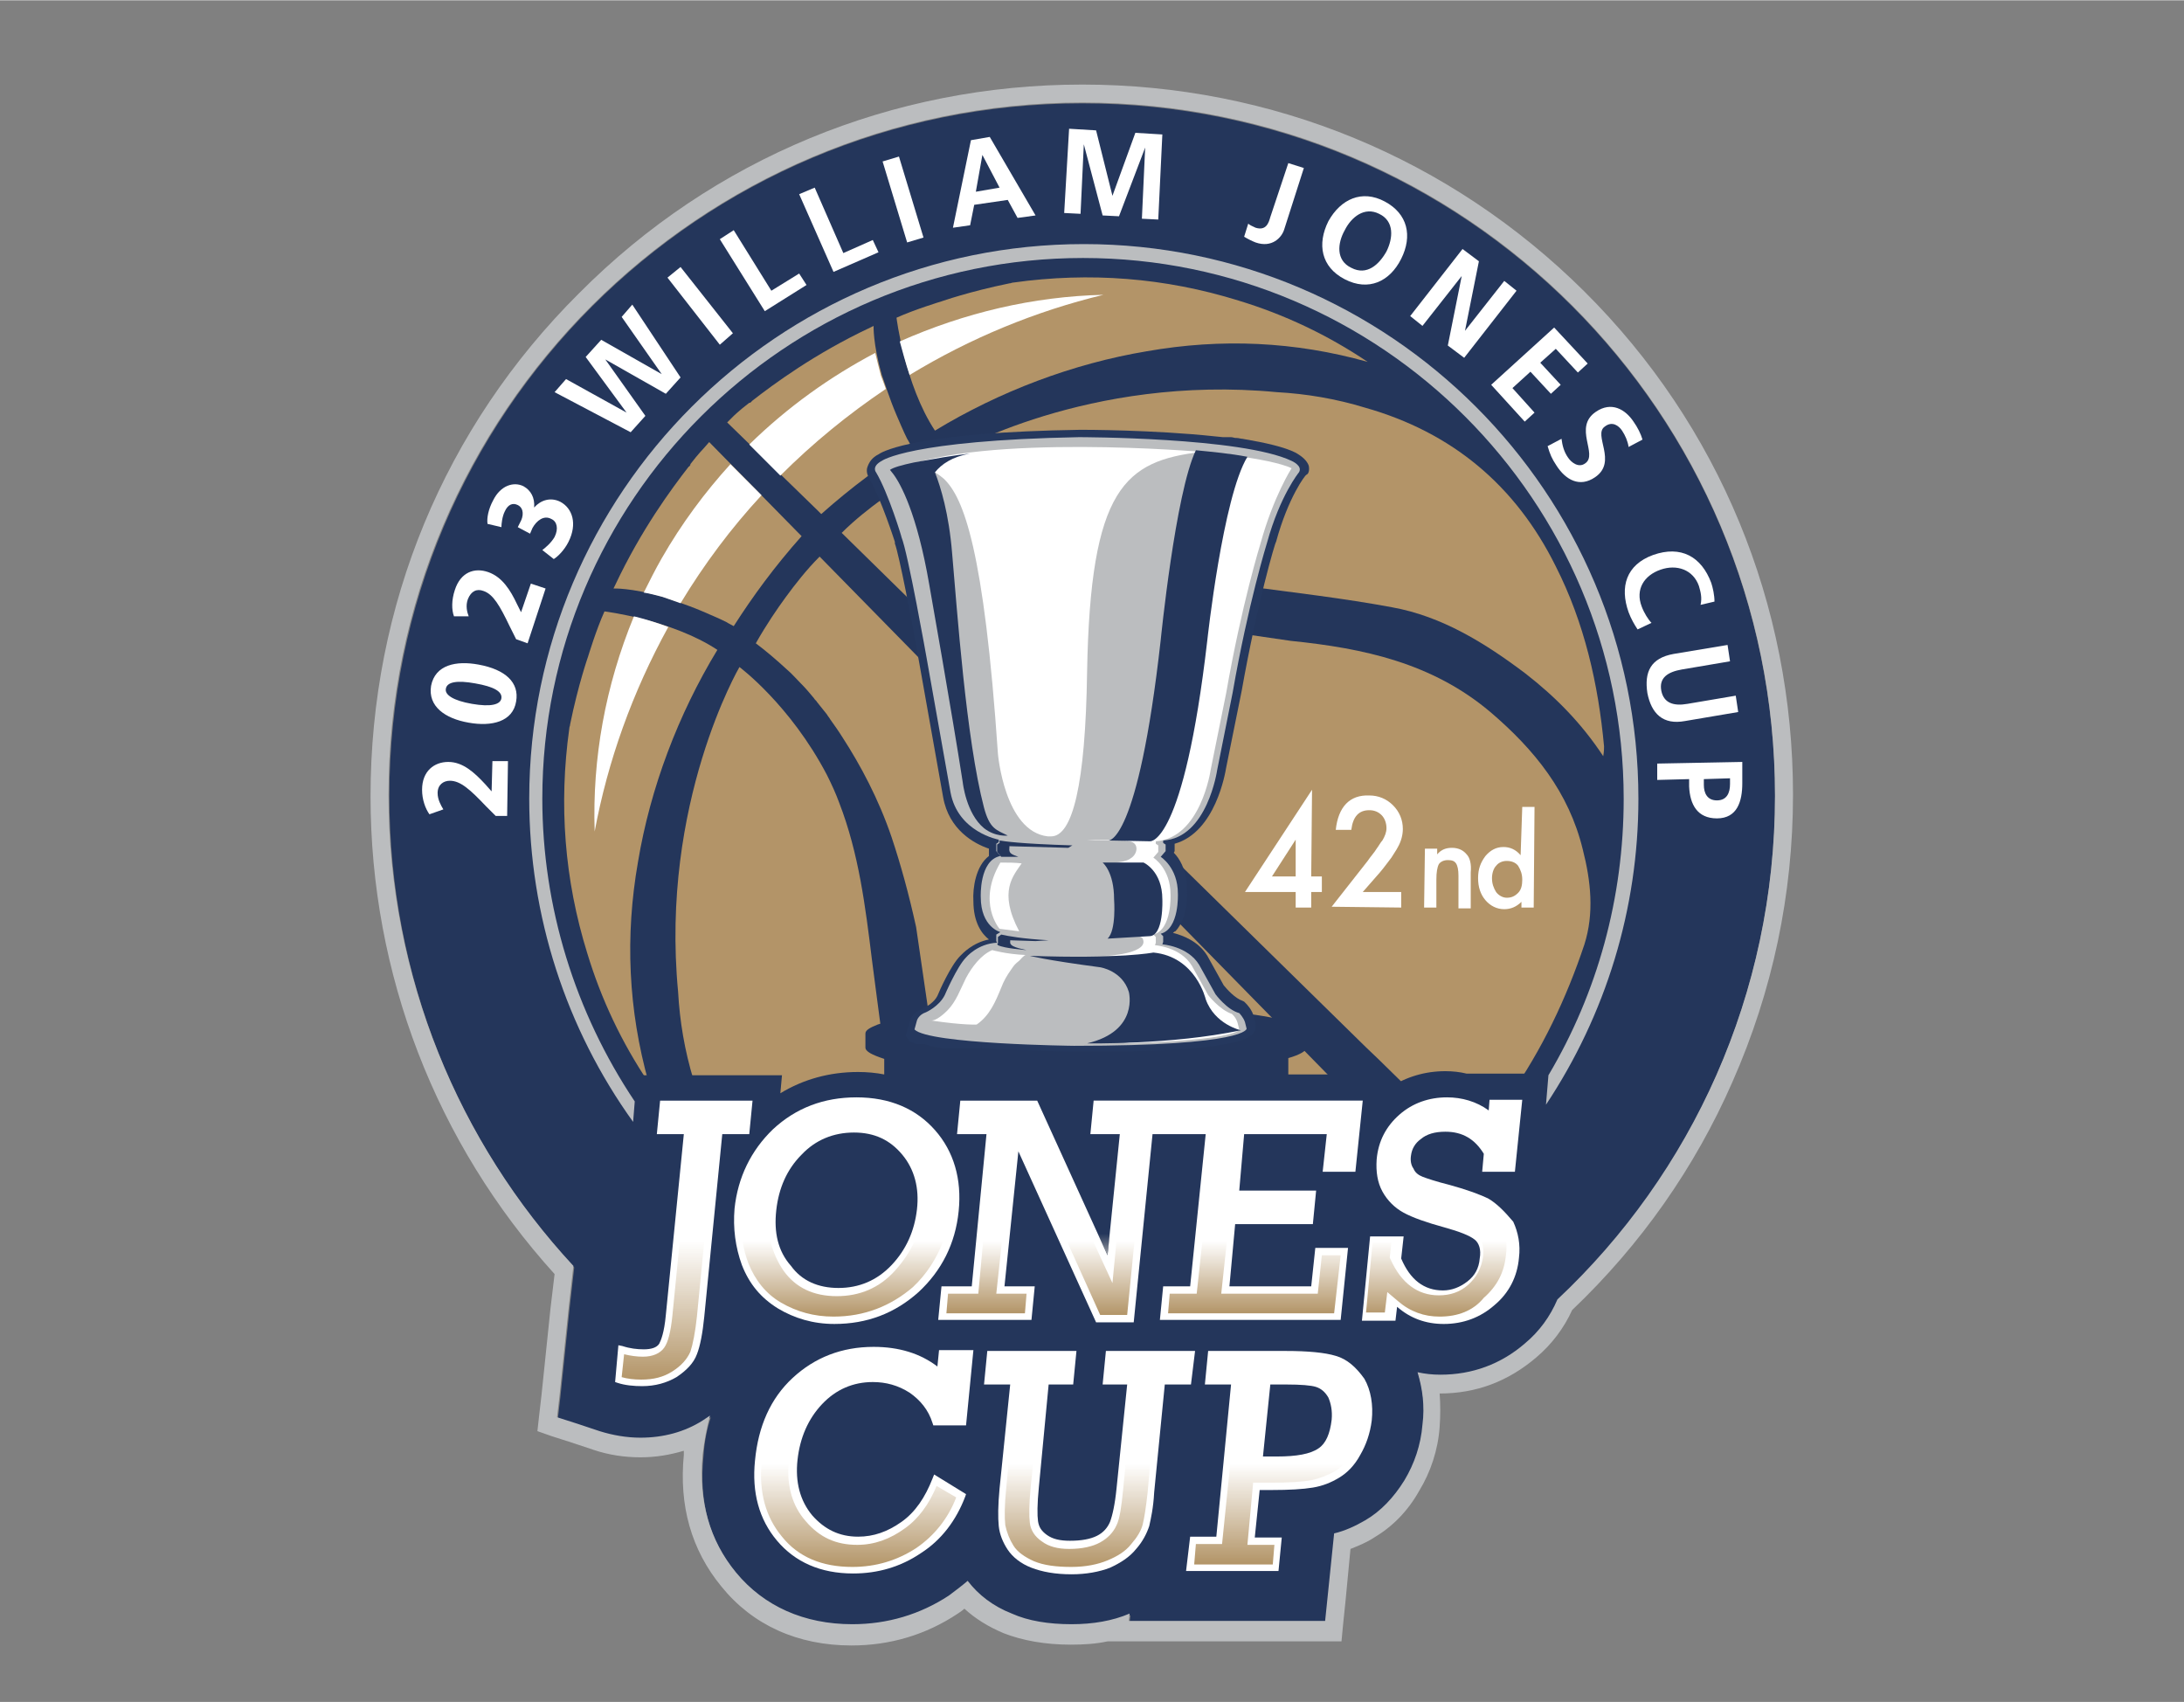 <svg enable-background="new 0 0 267 208" height="279.159" viewBox="0 0 267 208" width="358.219" xmlns="http://www.w3.org/2000/svg" xmlns:xlink="http://www.w3.org/1999/xlink"><rect x="0" y="0" width="267" height="208" fill="#808080" stroke="none"/><linearGradient id="a" gradientUnits="userSpaceOnUse" x1="134.933" x2="134.933" y1="150.752" y2="153.44"><stop offset="0" stop-color="#929497" stop-opacity="0"/><stop offset="1" stop-color="#a6a8ab"/></linearGradient><linearGradient id="b"><stop offset="0" stop-color="#b39568" stop-opacity="0"/><stop offset="1" stop-color="#b39568"/></linearGradient><linearGradient id="c" gradientUnits="userSpaceOnUse" x1="81.073" x2="81.073" xlink:href="#b" y1="151.634" y2="168.612"/><linearGradient id="d" gradientUnits="userSpaceOnUse" x1="103.067" x2="103.067" xlink:href="#b" y1="151.634" y2="160.877"/><linearGradient id="e" gradientUnits="userSpaceOnUse" x1="134.546" x2="134.546" xlink:href="#b" y1="151.634" y2="160.73"/><linearGradient id="f" gradientUnits="userSpaceOnUse" x1="120.587" x2="120.587" xlink:href="#b" y1="151.634" y2="160.468"/><linearGradient id="g" gradientUnits="userSpaceOnUse" x1="153.328" x2="153.328" xlink:href="#b" y1="151.634" y2="160.468"/><linearGradient id="h" gradientUnits="userSpaceOnUse" x1="175.745" x2="175.745" xlink:href="#b" y1="151.634" y2="160.877"/><linearGradient id="i" gradientUnits="userSpaceOnUse" x1="105.009" x2="105.009" xlink:href="#b" y1="178.887" y2="191.498"/><linearGradient id="j" gradientUnits="userSpaceOnUse" x1="131.778" x2="131.778" xlink:href="#b" y1="178.887" y2="191.498"/><linearGradient id="k" gradientUnits="userSpaceOnUse" x1="155.112" x2="155.112" xlink:href="#b" y1="178.887" y2="191.087"/><path d="m217 97.3c0-46.8-37.9-84.7-84.7-84.7s-84.7 37.9-84.7 84.7c0 22.3 8.6 42.5 22.6 57.6l-.6 5.3-1.1 10.6-.3 2.6 2.5.8 2.7.9c1.6.5 3.2.8 5 .8 2.8 0 5.3-.7 7.6-2.1.3-.2.6-.4.9-.6-.5 1.5-.8 3.1-.9 4.8-.6 5.6.8 10.5 4.1 14.4 3.4 4.1 8.3 6.3 14.2 6.3 4.3 0 8.2-1.2 11.8-3.5.8-.5 1.6-1.1 2.3-1.8 1.3 1.7 3.1 3.1 5.4 4 2 .8 4.5 1.3 7.3 1.3 2.6 0 5-.4 7.1-1.3l-.1.9h3.6 17.5 2.9l.3-2.9.8-7.8c1.3-.4 2.6-.9 3.8-1.6 1.9-1.1 3.5-2.8 4.8-4.9 1.2-2 2-4.3 2.2-6.8.2-2.3 0-4.4-.6-6.4.9.2 1.9.3 2.8.3 3.9 0 7.4-1.3 10.3-3.8 1.8-1.5 3.1-3.3 4-5.4 16.3-15.6 26.5-37.5 26.5-61.7z" fill="#24365b"/><path d="m132.3 12.5c46.8 0 84.7 37.9 84.7 84.7 0 24.3-10.2 46.2-26.6 61.6-.9 2.1-2.2 3.9-4 5.4-2.9 2.5-6.4 3.8-10.3 3.8-1 0-1.9-.1-2.8-.3.6 2 .9 4.1.6 6.4-.2 2.5-1 4.8-2.2 6.8-1.3 2.1-2.9 3.8-4.8 4.9-1.2.7-2.5 1.3-3.8 1.6l-.8 7.8-.3 2.9h-2.9-17.5-3.6l.1-.9c-2.1.9-4.5 1.3-7.1 1.3-2.8 0-5.3-.4-7.3-1.3-2.3-.9-4.1-2.3-5.4-4-.7.6-1.5 1.2-2.3 1.8-3.5 2.3-7.5 3.5-11.8 3.5-5.9 0-10.8-2.2-14.2-6.3-3.3-4-4.6-8.8-4.1-14.4.2-1.7.5-3.3.9-4.8-.3.2-.6.4-.9.6-2.2 1.4-4.8 2.1-7.6 2.1-1.7 0-3.4-.3-5-.8l-2.7-.9-2.5-.8.3-2.6 1.1-10.6.6-5.3c-14-15.1-22.6-35.4-22.6-57.6 0-46.6 38-84.6 84.8-84.6m0-2.2c-23.2 0-45.1 9-61.5 25.5-16.5 16.4-25.5 38.2-25.5 61.5 0 21.7 8 42.4 22.5 58.4l-.5 4.2-1.1 10.6-.3 2.6-.2 1.8 1.7.6 2.5.8 2.7.9c1.8.6 3.7.9 5.7.9 1.9 0 3.6-.3 5.3-.8v.5c-.6 6.2.9 11.6 4.6 16.1 3.8 4.7 9.3 7.2 15.9 7.2 4.7 0 9.1-1.3 13-3.9.3-.2.6-.4.8-.6 1.3 1.2 2.9 2.2 4.8 3 2.3.9 5.1 1.4 8.2 1.4 1.6 0 3.1-.1 4.5-.4h2.5 3.6 17.5 2.9 2.1l.2-2.1.3-2.9.6-6.3c1-.4 2-.8 2.9-1.4 2.2-1.3 4.1-3.2 5.5-5.7 1.4-2.3 2.3-5 2.5-7.8.1-1.4.1-2.8 0-4.1 4.5 0 8.4-1.5 11.8-4.4 1.9-1.6 3.4-3.6 4.4-5.8 8.4-8 15-17.4 19.6-27.9 4.9-11.1 7.4-22.9 7.4-35.1 0-23.2-9-45.1-25.5-61.5-16.4-16.3-38.2-25.3-61.4-25.3z" fill="#bbbdbf"/><path d="m101.1 94.7c-4.5-8.6-10.7-13.2-10.7-13.2s-9.7 16.6-7.5 39.7c.2 3.6.8 7.2 1.9 10.8 3 10.6 9.5 18.4 19.4 23.3 6.9 3.5 14.4 5.2 22 5.9.3 0 .6 0 1.2-.1-4.1-2.7-7.3-5.9-10.1-9.5-3.7-4.9-7-10.2-8.1-16.3-1.1-5.9-1.8-12-2.6-18-.8-6.5-1.6-13-4-19.2-.4-1.1-.9-2.2-1.5-3.4z" fill="#b39468"/><path d="m73.9 74.7c-1 2.2-2 5.5-2 5.5s-1.2 3.4-2.2 8.3c0 .2-.1.3-.1.5-1.3 9.3-.6 18.5 2.2 27.5 1.7 5.6 4.2 10.9 7.5 15.8-2.5-8.9-2.9-17.9-1.3-27 1.5-9 4.9-18 9.7-25.9-5.6-3.7-13.8-4.7-13.8-4.7z" fill="#b39468"/><path d="m92.4 78.6c1.2.9 2.5 2 3.8 3.2.6.5 1.1 1.1 1.7 1.7 0 0 .1.1.1.1.5.5 1 1.1 1.5 1.7.1.2.3.3.4.5.4.5.8 1 1.2 1.5.1.2.3.4.4.6.5.7 1 1.4 1.5 2.2 2.2 3.4 4.4 7.5 6 12.2 1.1 3.3 2.1 6.9 3 11l1.4 9.6c.9 8.9 2.7 17.3 8.7 24.4 4.6 5.4 9.8 9.6 16.8 11.3 3.9 1 7.8 1.4 11.6.2 6.6-2.2 12.9-5.2 18.6-9.2 1.8-1.2 3.5-2.5 5.2-3.8.4-.4.7-.7 1.1-1.1l-10.1-10.3c-1-1-2-2.1-3-3.1l-62.1-63.3c-1.6 1.6-3 3.4-4.1 4.9s-2.4 3.4-3.7 5.7z" fill="#b39468"/><path d="m86.7 54-.7.8s-.6.6-1.6 1.9v.1c-.1.1-.1.2-.2.2-2.1 2.7-5.8 7.7-9 14.5l-.2.4s2.1-.1 6 1c.5.2 2.8.9 4.9 1.8.9.4 1.9.8 2.9 1.3 0 0 .3.2.9.5 2.3-3.6 5-7.3 8.3-11l-.4-.4z" fill="#b39468"/><path d="m129.6 66.1c-8.6-4.5-13.2-10.7-13.2-10.7s16.6-9.7 39.7-7.5c3.6.2 7.2.8 10.8 1.9 10.6 3 18.4 9.5 23.3 19.4 3.5 6.9 5.2 14.4 5.9 22 0 .3 0 .6-.1 1.2-2.7-4.1-5.9-7.3-9.5-10.1-4.9-3.7-10.2-7-16.3-8.1-5.9-1.1-12-1.8-18-2.6-6.5-.8-13-1.6-19.2-4-1.1-.5-2.2-1-3.4-1.5z" fill="#b39468"/><path d="m109.6 38.8c2.2-1 5.5-2 5.5-2s3.4-1.2 8.3-2.2c.2 0 .3-.1.5-.1 9.3-1.3 18.5-.6 27.5 2.2 5.6 1.7 10.9 4.2 15.8 7.5-8.9-2.5-17.9-2.9-27-1.3-9 1.5-18 4.9-25.9 9.7-3.7-5.6-4.7-13.8-4.7-13.8z" fill="#b39468"/><path d="m113.5 57.3c.9 1.2 2 2.5 3.2 3.8.5.6 1.1 1.1 1.7 1.7 0 0 .1.1.1.1.5.5 1.1 1 1.7 1.5.2.1.3.3.5.4.5.4 1 .8 1.5 1.2.2.1.4.3.6.4.7.5 1.4 1 2.2 1.5 3.4 2.2 7.5 4.4 12.2 6 3.3 1.1 6.9 2.1 11 3l9.6 1.4c8.9.9 17.3 2.7 24.4 8.7 5.4 4.6 9.6 9.8 11.3 16.8 1 3.9 1.4 7.8.2 11.6-2.2 6.6-5.2 12.9-9.2 18.6-1.2 1.8-2.5 3.5-3.8 5.2-.4.4-.7.7-1.1 1.1l-10.3-10.1c-1-1-2.1-2-3.1-3l-63.3-62.1c1.6-1.6 3.4-3 4.9-4.1s3.4-2.4 5.7-3.7z" fill="#b39468"/><path d="m88.9 51.6.8-.8s.6-.6 1.9-1.6h.1c.1-.1.2-.1.2-.2 2.7-2.1 7.7-5.8 14.5-9l.4-.2s-.1 2.1 1 6c.2.5.9 2.8 1.8 4.9.4.9.8 1.9 1.3 2.9 0 0 .2.3.5.9-3.6 2.3-7.3 5-11 8.3l-.4-.4z" fill="#b39468"/><path d="m77.5 75.3c-3.5 8.5-5.1 17.4-4.8 26.3 1.6-8.6 4.6-17 9-25-1.6-.6-3-1-4.2-1.3z" fill="#fff"/><path d="m111.2 45.8c7.4-4.5 15.4-7.8 23.7-9.8-8.6.2-17 2.2-24.9 5.7.3 1.1.7 2.6 1.2 4.1z" fill="#fff"/><path d="m91.6 54.3 3.8 3.8c4-4 8.3-7.5 12.9-10.6-.3-.8-.5-1.4-.6-1.6-.3-1.1-.5-2-.7-2.8-5.5 2.9-10.7 6.6-15.4 11.2z" fill="#fff"/><path d="m89.3 56.7c-3.1 3.4-6 7.3-8.4 11.5-.8 1.4-1.5 2.8-2.2 4.2.7.1 1.4.3 2.2.5.3.1 1.2.4 2.3.8 2.9-4.8 6.2-9.2 9.9-13.2z" fill="#fff"/><path d="m179.3 131.2c-.8-.2-1.7-.3-2.6-.3-2.5 0-4.8.7-6.8 2l.2-1.6h-12.6v-2c1.4-.4 2.3-.9 2.3-1.4 0-.3 0-1.4 0-1.7 0-1.1-4.2-2.1-10.7-2.7-1.4-.1-2.9-.2-4.4-.3-3.6-.2-7.6-.3-11.9-.3-11.8 0-21.9 1-25.5 2.3-1 .4-1.5.7-1.5 1.1v.1 1.6c0 .5.8.9 2.3 1.4v1.9c-1-.2-2.1-.3-3.2-.3-3.5 0-6.7.9-9.5 2.6l.2-2.2h-9.1-1.9-4-1.9-.5l-.3 3.1-.2 2.5-.5 4.7h3.3l-1.8 18.7c-.1.6-.1 1.1-.2 1.4-.4 0-.8-.1-1.3-.2l-4-1.1-1.1 10.6 2.7.9c1.2.4 2.6.6 4 .6 2.2 0 4.1-.5 5.9-1.6s3.1-2.6 3.8-4.4c.5-1.3.9-3.1 1.1-5.4l.2-2.5c1 1.5 2.4 2.7 4 3.7 1.2.7 2.5 1.3 3.9 1.7-.9.6-1.7 1.2-2.5 2-3.2 3-5.1 7.1-5.6 12.1-.5 4.7.7 8.8 3.3 12.1 2.7 3.4 6.8 5.1 11.7 5.1 3.6 0 7-1 10-3 2-1.3 3.6-3 4.9-5 .2 1.3.7 2.5 1.5 3.6 1 1.4 2.4 2.6 4.3 3.3 1.7.7 3.7 1 6.1 1 2.2 0 4.2-.4 5.9-1.1 1.8-.8 3.3-1.8 4.4-3.1.3-.3.5-.6.7-.9l-.5 4.8h17.5l1-10.2c.3 0 .6-.1.8-.1 1.5-.3 3-.8 4.3-1.6 1.4-.9 2.7-2.1 3.7-3.8 1-1.6 1.6-3.5 1.8-5.5.3-2.6-.2-4.9-1.3-6.9-.6-1-1.3-1.9-2.1-2.6h5.6c1 .3 2.1.4 3.2.4 3.1 0 5.9-1 8.2-3 2.4-2 3.8-4.7 4.1-7.8.2-2.2-.1-4.3-1.1-6.1-.3-.6-.7-1.2-1-1.7h1.6l.8-11.1.4-3.7v-.1h-2.6-1.9z" fill="#24365b"/><path d="m92 134.5h-11.3l-.4 4.1h3.3l-2.2 22.1c-.2 2.2-.6 3.1-.8 3.5-.3.5-1 .7-1.9.7-.8 0-1.7-.1-2.6-.4l-.5-.1-.4 4.5.3.1c.9.3 2 .4 3 .4 1.6 0 3-.4 4.2-1.1 1.2-.8 2.1-1.7 2.5-2.8.4-1 .7-2.6.9-4.6l2.2-22.3h3.3z" fill="#fff"/><path d="m95.1 159.9c2 1.2 4.3 1.9 6.9 1.9 4 0 7.4-1.3 10.3-3.9 2.8-2.6 4.5-5.9 4.9-9.9.4-3.9-.6-7.3-2.9-9.9s-5.5-4-9.6-4c-4 0-7.4 1.3-10.2 3.9-2.7 2.6-4.3 5.9-4.7 9.7-.2 2.4.1 4.7.9 6.9.9 2.3 2.3 4 4.4 5.3zm-.2-12c.3-2.7 1.3-5 3.1-6.8 1.7-1.8 3.9-2.7 6.4-2.7s4.4.9 5.9 2.7 2.1 4.1 1.8 6.7-1.3 4.9-3.1 6.8-4 2.8-6.5 2.8-4.5-.9-5.8-2.7c-1.6-1.8-2.1-4.1-1.8-6.8z" fill="#fff"/><path d="m118.8 157.2h-3.7l-.4 4.1h11.4l.4-4.1h-3.7l1.7-16.5 9.5 20.9h4.6l2.3-23h6.5l-1.9 18.6h-3.3l-.4 4.1h22.1l.9-8.8h-4l-.5 4.7h-10l.7-7.6h9.5l.4-4.1h-9.4l.6-6.9h10.1l-.5 4.6h4l.9-8.7h-32.9l-.4 4.1h3.6l-1.5 14.8-8.6-18.9h-9.4l-.4 4.1h3.6z" fill="#fff"/><path d="m182 146.5c-1-.5-2.6-1.1-4.8-1.7-1.6-.4-2.8-.8-3.3-1s-.9-.5-1.1-1c-.3-.4-.4-1-.3-1.6.1-.8.5-1.5 1.2-2 .7-.6 1.7-.9 3-.9 2.1 0 3.6.9 4.7 2.7l-.2 2.2h4l.9-8.8h-4l-.1 1.3c-1.5-1.1-3.3-1.6-5.1-1.6-2.2 0-4.2.7-5.8 2.1s-2.6 3.2-2.8 5.5c-.1 1.5.1 2.8.7 3.9s1.5 2 2.6 2.6 2.8 1.2 5 1.8c1.8.5 3.1 1 3.7 1.5.5.4.8 1.2.6 2.3-.1 1.2-.6 2.1-1.5 2.8s-1.9 1.1-3 1.1c-2.3 0-4-1.3-5.1-3.9l.3-2.7h-4.1l-1 10.3h4.1l.2-1.7c1.6 1.4 3.5 2.1 5.7 2.1 2.4 0 4.5-.8 6.2-2.3 1.8-1.5 2.8-3.5 3-5.8.2-1.6-.1-3.1-.7-4.4-1.1-1.3-2-2.2-3-2.8z" fill="#fff"/><path d="m114.6 167c-2.1-1.6-4.7-2.4-7.8-2.4-3.9 0-7.2 1.3-9.9 3.8s-4.2 5.9-4.6 10.1c-.4 3.9.5 7.2 2.7 9.8s5.3 4 9.3 4c3 0 5.8-.8 8.3-2.5 2.5-1.6 4.3-4 5.4-6.9l.1-.3-3.9-2.4-.2.5c-.9 2.3-2.1 4.1-3.8 5.3s-3.4 1.8-5.3 1.8c-2.3 0-4.1-.9-5.6-2.6-1.5-1.8-2.1-4.1-1.8-6.8s1.3-5 3-6.8 3.8-2.7 6.2-2.7c1.6 0 3.1.4 4.5 1.3 1.3.9 2.3 2.1 2.8 3.7l.1.3h4l.9-9.2h-4.2z" fill="#fff"/><path d="m146.1 165.1h-10.9l-.4 4.1h3l-1.3 12.7c-.2 2-.5 3.3-.8 4.1-.3.7-.8 1.3-1.6 1.7s-1.9.6-3.3.6c-1.2 0-2.1-.2-2.8-.7s-1-1-1.1-1.7-.1-2.1.1-4.1l1.2-12.6h3l.4-4.1h-10.9l-.4 4.1h3.2l-1.3 12.7c-.2 2.1-.2 3.6-.1 4.6s.5 2 1.1 2.9 1.6 1.7 2.9 2.2 2.9.8 4.9.8c1.8 0 3.4-.3 4.7-.8 1.3-.6 2.4-1.3 3.2-2.3.8-.9 1.3-1.9 1.6-2.8.2-.9.5-2.2.6-4.1l1.3-13.2h3.2z" fill="#fff"/><path d="m163.3 165.7c-1.3-.4-3.4-.6-6.1-.6h-9.5l-.4 4.1h3.2l-1.8 18.6h-3.2l-.5 4.2h11.3l.4-4.1h-3.3l.6-5.8h1.4c2.2 0 3.9-.1 5.1-.3s2.2-.6 3.2-1.2 1.9-1.5 2.6-2.8c.7-1.2 1.2-2.6 1.4-4.2.2-1.9-.1-3.7-.9-5.1-1-1.4-2.1-2.4-3.5-2.8zm-.5 7.8c-.2 1.7-.7 2.9-1.6 3.5-1 .7-2.7 1-5.1 1h-1.7l.9-8.8h2c1.7 0 3 .1 3.6.3s1.1.6 1.5 1.3c.3.7.5 1.6.4 2.7z" fill="#fff"/><path d="m132.4 31.4c-36.5 0-66.1 29.7-66.1 66.1 0 13.3 4 26.1 11.3 36.9l.3-3.1h17.5l-.2 2.2c2.8-1.7 5.9-2.6 9.5-2.6 1.1 0 2.2.1 3.2.3v-1.9c-1.5-.4-2.3-.9-2.3-1.4 0-.3 0-1.4 0-1.7 0-1.9 12.1-3.4 27.1-3.4 14.9 0 27.1 1.5 27.1 3.4v1.7c0 .5-.8.9-2.3 1.4v2h12.5l-.2 1.6c2-1.3 4.2-2 6.8-2 .9 0 1.8.1 2.6.3h10.1v.1c6-10.1 9.2-21.7 9.2-33.8.1-36.4-29.6-66.1-66.1-66.1z" fill="none"/><path d="m66.3 97.6c0-36.5 29.7-66.1 66.1-66.1 36.5 0 66.1 29.7 66.1 66.1 0 12.1-3.2 23.7-9.2 33.8l-.3 3.6c7.3-11 11.3-23.9 11.3-37.4 0-37.4-30.4-67.8-67.8-67.8s-67.8 30.4-67.8 67.8c0 14.3 4.5 28.1 12.7 39.5l.2-2.5c-7.3-10.9-11.3-23.8-11.3-37z" fill="#bbbdbf"/><g fill="#fff"><path d="m160.3 107.1h1.3v1.9h-1.3v1.9h-1.9v-1.9h-6.2l8.2-12.5zm-1.9 0v-4.5l-2.9 4.5z"/><path d="m166.6 109h4.7v1.9l-8.5-.1 4.4-5.6c.4-.6.8-1 1.1-1.5.3-.4.5-.8.7-1 .3-.5.5-1 .5-1.5 0-.6-.2-1.2-.6-1.6s-.9-.6-1.5-.6c-1.3 0-2 .8-2.2 2.4h-1.9c.3-2.8 1.7-4.3 4.1-4.2 1.1 0 2.1.4 2.9 1.2s1.2 1.8 1.2 2.9c0 .7-.2 1.5-.6 2.2-.2.4-.5.8-.8 1.3-.4.5-.8 1.1-1.4 1.8z"/><path d="m174.2 103.7h1.5v.7c.5-.6 1.1-.8 1.8-.8.8 0 1.4.3 1.8.8.4.4.6 1.2.5 2.2v4.4h-1.5v-4c0-.7-.1-1.2-.3-1.5s-.5-.4-1-.4-.9.2-1.1.5c-.2.4-.3 1-.3 1.9v3.4h-1.5z"/><path d="m186.1 98.6h1.5l-.1 12.3h-1.5v-.7c-.6.6-1.3.9-2.1.9-.9 0-1.7-.4-2.3-1.1s-.9-1.6-.9-2.7.3-1.9.9-2.7c.6-.7 1.3-1.1 2.2-1.1.8 0 1.5.3 2.1 1zm-3.7 8.7c0 .7.2 1.2.5 1.7.3.4.8.7 1.3.7.6 0 1-.2 1.4-.6s.5-1 .5-1.6c0-.7-.2-1.2-.5-1.7-.3-.4-.8-.6-1.4-.6-.5 0-1 .2-1.3.6-.3.3-.5.9-.5 1.5z"/><path d="m62 99.7h-1.4l-1.2-1.2c-1.9-2-3.1-3.1-4.4-3.1-.8 0-1.5.5-1.5 1.5 0 .8.4 1.5.7 2l-1.7.6c-.5-.7-.9-1.8-.9-3 0-2.3 1.5-3.4 3.2-3.4 1.8 0 3.2 1.3 4.5 2.7l.8.9.1-3.7h1.9z"/><path d="m58.5 81.2c3.3.6 5 2.2 4.6 4.5-.4 2.5-3 3.1-5.8 2.6-2.9-.5-5-2-4.6-4.5.5-2.6 3.1-3.1 5.8-2.6zm-.8 4.8c2.3.4 3.5.1 3.6-.7s-.9-1.4-3.2-1.8c-2.2-.4-3.5-.2-3.6.7-.1.7.9 1.4 3.2 1.8z"/><path d="m64.5 78.6-1.4-.5-.8-1.6c-1.2-2.5-2-3.9-3.2-4.3-.8-.3-1.5 0-1.9 1-.3.8-.1 1.6.1 2.1h-1.8c-.3-.8-.3-2 .1-3.2.7-2.2 2.4-2.8 4.1-2.2s2.7 2.2 3.5 3.9l.5 1 1.2-3.5 1.8.6z"/><path d="m66.3 67.2c.4-.3 1.1-.9 1.5-1.6.5-1 .3-1.9-.4-2.2-.9-.5-1.8.2-2.3 1.1l-.3.7-1.5-.8.3-.6c.4-.7.5-1.7-.3-2.1-.6-.3-1.2-.1-1.6.8-.3.6-.4 1.5-.4 1.9l-1.7-.4c-.1-.7.1-1.8.7-2.9.9-1.8 2.5-2.3 3.7-1.7.9.5 1.4 1.4 1.3 2.6.8-.9 2-1.3 3.2-.7 1.5.8 2.1 2.7 1 4.9-.5 1-1.3 1.8-1.8 2.1z"/><path d="m67.8 47.9 1.4-1.6 7.4 4.1-5-6.8 1.9-2.1 7.4 4.2-4.9-7 1.3-1.5 5.9 8.9-1.8 2-7.4-4.2 4.9 6.9-1.8 2z"/><path d="m81.6 33.9 1.6-1.3 6.4 8.1-1.6 1.4z"/><path d="m88 29.2 1.7-1.1 4.6 7.4 3.4-2.1.9 1.4-5.1 3.2z"/><path d="m97.7 23.7 1.9-.8 3.5 8 3.6-1.6.7 1.5-5.5 2.4z"/><path d="m107.9 19.7 2-.6 3 9.9-2 .6z"/><path d="m118.7 17.1 2.3-.4 5.6 9.6-2.2.3-1.2-2.2-4.1.6-.5 2.5-2.1.3zm1.4 1.8-.8 4.5 2.9-.5z"/><path d="m130.7 15.7 3.3.2 2 8 2.8-7.7 3.3.2-.5 10.4-2-.1.4-8.7-3.2 8.4-2-.1-2.3-8.7-.4 8.5-2-.1z"/><path d="m152.6 27.3c.2.2.5.3.9.5 1.3.4 1.6-.6 1.8-1.3l2.2-6.6 1.9.6-2.4 7.5c-.3 1-1.5 2.3-3.5 1.6-.5-.2-.9-.4-1.4-.7z"/><path d="m169.3 24.6c2.8 1.5 3.4 4.2 2 7s-4 4-6.9 2.5-3.4-4.3-2-7.1c1.5-2.7 4.1-3.9 6.9-2.4zm-4.1 8.1c1.9 1 3.4-.4 4.3-2 .8-1.6 1-3.7-.9-4.6-1.8-.9-3.4.4-4.2 2-.9 1.6-1.1 3.7.8 4.6z"/><path d="m178.8 30.4 2 1.5-1.7 8.5 4.8-6.1 1.5 1.2-6.4 8.2-2-1.5 1.7-8.5-4.8 6.1-1.5-1.2z"/><path d="m190 40 4.1 4.4-1.2 1.1-2.7-2.9-1.9 1.7 2.5 2.7-1.2 1.1-2.5-2.7-2.2 2 2.7 3-1.2 1.1-4.1-4.5z"/><path d="m199.1 54.6c-.1-.7-.4-1.4-.8-2s-1.2-1.2-2.1-.5c-1.5 1 1.6 4.3-1.2 6.2-1.9 1.3-3.6.3-4.7-1.4-.6-.9-.8-1.4-1.1-2.4l1.7-.9c.1.8.3 1.6.8 2.3.4.6 1.3 1.3 2.1.7 1.6-1.1-1.5-4.4 1.3-6.3 1.9-1.3 3.6-.3 4.6 1.2.5.7.9 1.5 1.1 2.2z"/><path d="m200.2 76.9c-.4-.6-.8-1.3-1.1-2.1-1.1-3.1-.3-5.8 3-7 3.4-1.2 5.9.2 7.1 3.4.2.6.4 1.5.4 2.3l-1.7.4c.2-.9 0-1.6-.2-2.3-.7-2-2.7-2.7-4.7-2s-3.1 2.4-2.3 4.5c.3.8.8 1.6 1.2 2z"/><path d="m211.2 78.8.3 2-5.9 1c-1.7.3-2.8 1-2.5 2.6.3 1.5 1.5 1.9 3.2 1.6l5.9-1 .3 2-6.5 1.1c-2.7.5-4.1-.9-4.6-3.4-.4-2.6.4-4.3 3.2-4.8z"/><path d="m213 93.1v2.6c0 2.2-.6 4.3-3.1 4.3-2.4 0-3.3-1.7-3.4-3.9v-.9l-3.9.1v-2zm-4.7 2.1v.7c0 1 .4 1.9 1.6 1.9s1.6-.9 1.6-2v-.7z"/></g><path d="m160 56.9c-.3-.9-1.3-1.4-1.6-1.6-1.4-.7-3.6-1.2-6.5-1.7-.2 0-.5-.1-.7-.1h-.1c-.2 0-.4-.1-.6-.1h-.4-.3-.1-.2l-1-.1c-7.5-.8-16-.8-16.4-.8-19.5.3-24 2.5-24.7 3-.8.4-1.2 1-1.4 1.7-.1.5.1 1 .3 1.3 1.4 2.4 3.1 7.7 3.1 7.7v.1.1c.5 1.3 2.1 9.5 3 14.7l2.9 16.3c.7 4 3.8 5.7 5.6 6.3v.7.2c-1.6 1.2-2 3.9-1.9 5.5 0 2.6 1 4 1.9 4.7-2 .4-3.2 1.7-3.5 2-1.2 1.2-2.6 4.4-2.8 4.9-.4.8-1.3 1.3-1.7 1.5-1 .4-1.6 1.1-1.7 1.7l-.3 1.1-.2.6.4.4v.2l.9.4h.1.1.1.1.1.2.1.2.1l.2.1h.1c.1 0 .2 0 .2.1.5.1 1 .2 1.6.3h.3.1.3.1.3.1.3.1.2.1.1.2.2.1.1.1.1.2.2.1.1.2.1.1.1.2.2.3.1l.1-.6v.6h.3c4.6.3 9.6.4 11 .4v-.6.6h.1.1.1.9.2.2.6.3.5.2.2.4.2.2.2.2.5.1.1.5.2.1.5c2-.1 3.8-.1 5.3-.2 4.2-.2 7.1-.7 8.7-1.2 0 0 .1 0 .1-.1h.1c1-.4 1.5-1 1.4-1.7v-.1-.1l-.2-.8c-.2-.9-.9-1.6-1-1.7l-.2-.2-.2-.1c-.9-.3-1.9-1.4-2.3-1.9l-2-3.6c-1.1-1.8-3-2.5-4.2-2.8.1-.1.2-.2.3-.2 1.5-1.6 1.5-4.6 1.4-5.1 0-.2 0-.4 0-.6v-.1c-.2-1.9-.9-3.1-1.6-3.8l.1-.2v-.4-.5c5-1.4 6.2-8.7 6.3-9.3l1.9-9.4c1.9-10.7 4.1-18.2 4.2-18.2 1.5-5.5 3.6-8.2 3.7-8.2.3-.1.4-.6.3-1.1z" fill="#25385e"/><path d="m107.1 57.7s-.6-.7.7-1.4c0 0 3.3-2.5 24.1-2.9 0 0 19.9 0 26 2.9 0 0 1.4.6.9 1.4 0 0-2.3 2.8-3.9 8.6 0 0-2.3 7.4-4.2 18.3l-1.9 9.5s-1.2 8.3-6.6 8.6v.3l.3.2v.8l-.6.7s2.1 1.3 2.1 4.5c0 0 .2 4.3-2.1 4.9l.3.3v.7l-.1.3s3.1.2 4.5 2.5l2 3.6s1.4 1.9 2.9 2.3c0 0 .5.5.7 1.1l.2.8s.2 2.1-21.1 2.1c0 0-17.8-.2-19.5-2l.3-1.1s.2-.7 1.1-1c0 0 1.6-.7 2.3-2.1 0 0 1.5-3.5 2.6-4.6 0 0 1.4-1.7 3.8-1.8l-.1-.2v-.8l.5-.3s-2.4-.6-2.4-4.3c0 0-.2-4.5 2.4-5l-.5-.6v-.9l.3-.2v-.3s-5-.9-5.9-5.8l-2.9-16.3s-2.3-13-3.1-14.9c.1.2-1.6-5.4-3.1-7.9z" fill="#bbbdbf"/><path d="m118.1 119.5c-.7 1.4-1.2 2.9-2.3 4-.4.4-1.4 1.3-2 1.2 4 .6 5.6.5 5.6.5 1.6-1.1 2.3-2.8 3-4.5.3-.8.7-1.5 1.2-2.2.4-.6.5-.7 1-1.1.1-.1.6-.7.8-.7-2.4-.1-4.1-.6-4.1-.6-1.4.6-2.5 2.1-3.2 3.4z" fill="#fff"/><path d="m122.3 105.4c-2.9 4.9-.1 8.1-.1 8.1l2.4.3c-2.6-4.9-.7-6.8.3-8.3-.9-.1-1.6-.1-2.6-.1z" fill="#fff"/><path d="m109.7 57.3c1-.4 3.3-.9 5.7 1.2 2.4 2.3 4.9 8.6 6.6 33.6 0 0 .8 9.5 6.1 10.1h.4c2.6 0 4.2-6.2 4.4-20.1.4-22.5 4.6-25.8 14-26.9 0 0-26.6-2.3-37.2 2.1z" fill="#fff"/><path d="m109.7 57.3c-.3.1-.4.2-.4.2.1 0 .2-.1.4-.2z" fill="#fff"/><path d="m136.2 114.2c-.4 0-.6 0-.6 0z" fill="#fff"/><path d="m135.2 116.8c-.1 0-.2 0-.2 0s.1 0 .2 0z" fill="#fff"/><path d="m148 94.1 1.9-9.4c1.9-10.9 4.2-18.3 4.2-18.3 1.6-5.8 3.8-9.2 3.8-9.2-1.2-.6-4.3-1.2-6.8-1.5 0 0-2.6 5.1-5.4 28.8-1.5 12.9-3.4 16.1-5.2 17.2-2.1 1.3-5.3.8-7.7 1h4c.4 0 .9 0 1.3.1 1.2.2 1 1.6.1 2.1 0 0-.4.4-1.9.5.7 0 1.7.1 2.2.3.9.4 2 4.9 1.1 7.5 0 0-.7.9-3.6 1 1.2 0 3.5 0 3.7.5.8 1.7-3.7 2.1-4.7 2.1.8 0 4-.1 5.7.7 2.6 1.1 4.2 8.8-3.3 10 14.2-.4 14.1-1.7 14.1-1.7l-.2-.8c-.2-.7-.7-1.1-.7-1.1-1.5-.5-2.9-2.3-2.9-2.3l-2-3.6c-1.4-2.3-4.5-2.5-4.5-2.5l.1-.3v-.7l-.3-.3c2.3-.6 2.1-4.9 2.1-4.9 0-3.2-2.1-4.5-2.1-4.5l.6-.7v-.8l-.3-.2v-.3c5.5-.4 6.7-8.7 6.7-8.7z" fill="#fff"/><path d="m135.4 105.4h1.1c-.6 0-1.1 0-1.1 0z" fill="#fff"/><path d="m135.4 114.7c1.1-1 .8-4.8.8-4.8 0-3.4-1.4-4.5-1.4-4.5h5s2.3 1 2.3 4.5c0 0 .2 4.5-1.6 4.5z" fill="#24365b"/><path d="m141 116.4s-4 .8-15.1.4c0 0 1.8.5 8.6 1.4 0 0 2.7.4 3.5 3 0 0 1.3 4.8-5.1 6.3 0 0 10.3.2 18.8-1.6 0 0-3.2-.7-4.3-3.8 0 0-1.2-5.2-6.4-5.7z" fill="#24365b"/><path d="m146.2 55c-2.5 5.2-4.3 23.2-4.3 23.2-2.8 25-6.4 24.5-6.4 24.5l5.1.1s4.1.5 7-24.6c0 0 1.9-17.5 4.9-22.4-2.1-.4-4.3-.6-6.3-.8z" fill="#24365b"/><path d="m130.6 103.6.5-.3c-6.5-.2-8.3-.5-8.9-.6v.3l-.3.2v.9l.5.6h2.1c-.8-.3-1.2-.4-1.1-1.1v-.2z" fill="#24365b"/><path d="m121.9 115.3.1.2c.8.4 3.5.6 3.5.6-.8-.2-2.1-.4-2-1v-.2l3.1.1 1.6-.1c-3.3-.2-4.9-.5-5.8-.7l-.4.3v.8z" fill="#24365b"/><path d="m123.2 102.1c-1.4-.7-2.2-.8-2.9-3.4-2.2-8.4-3.3-24.3-3.9-31.1-.4-4.9-1.4-8.1-2.1-9.9.8-1 2.1-1.9 4.3-2.3 0 0-2.6.3-5.2.8-.6.1-1.2.2-1.7.3-1.4.3-2.5.6-2.9.9l.4.5c.9 1.2 2.9 4.8 4.4 13.5 0 0 2.8 15.8 4.1 24.2 0 0 .4 3.8 2.6 5.6 1.4 1.1 2.9.9 2.9.9z" fill="#24365b"/><path d="m135.7 150.8h-1.5l1.2 2.6z" fill="url(#a)"/><path d="m78.4 168.6c-.9 0-1.7-.1-2.4-.3l.3-2.8c.8.2 1.6.3 2.3.3 1.2 0 2.1-.4 2.6-1.1s.8-2 1-3.9l.9-9.1h3l-.9 9.2c-.2 1.9-.5 3.4-.8 4.3-.4.9-1.1 1.7-2.2 2.4s-2.3 1-3.8 1z" fill="url(#c)"/><path d="m101.9 160.9c-2.4 0-4.5-.6-6.4-1.7s-3.2-2.8-4-4.8c-.3-.8-.6-1.8-.7-2.7h3.4c.3 1.3.9 2.6 1.6 3.6 1.5 2.1 3.7 3.1 6.5 3.1s5.2-1 7.1-3.1c1-1.1 1.8-2.3 2.4-3.6h3.5c-.8 2.1-2 4-3.7 5.6-2.7 2.3-5.9 3.6-9.7 3.6z" fill="url(#d)"/><path d="m134.5 160.7-4.1-9.1h3.2l2.4 5.2.5-5.2h2.2l-.9 9.1z" fill="url(#e)"/><path d="m115.7 160.5.2-2.4h3.7l.6-6.5h2.3l-.7 6.5h3.7l-.2 2.4z" fill="url(#f)"/><path d="m142.8 160.5.2-2.4h3.3l.7-6.5h3l-.7 6.5h11.8l.5-4.7h2.3l-.8 7.1z" fill="url(#g)"/><path d="m176 160.9c-1.9 0-3.6-.6-5.1-1.9l-1.3-1.1-.3 2.5h-2.3l.8-8.6h2.3l-.2 1.9.1.2c1.3 2.9 3.3 4.4 5.9 4.4 1.4 0 2.6-.4 3.6-1.3s1.6-2 1.8-3.4c.1-.9 0-1.6-.3-2.2h3.1c.1.6.1 1.3 0 2-.2 2.1-1.1 3.8-2.7 5.2-1.3 1.6-3.2 2.3-5.4 2.3z" fill="url(#h)"/><path d="m104.2 191.5c-3.7 0-6.6-1.2-8.6-3.7-2-2.4-2.8-5.4-2.5-8.9h3.3c-.2 2.8.5 5.2 2.1 7 1.7 2 3.7 2.9 6.3 2.9 2.1 0 4-.7 5.8-2 1.7-1.2 3-3 3.9-5.2l2.4 1.4c-1 2.6-2.7 4.7-4.9 6.2-2.3 1.5-4.9 2.3-7.8 2.3z" fill="url(#i)"/><path d="m131 191.5c-1.9 0-3.4-.2-4.6-.7-1.1-.5-2-1.1-2.5-1.9s-.8-1.6-1-2.5c-.1-.9-.1-2.4.1-4.4l.3-3.1h3l-.3 2.9c-.2 2.1-.2 3.5-.1 4.3.1.9.6 1.7 1.5 2.3.8.6 1.9.9 3.3.9 1.6 0 2.9-.3 3.8-.8s1.6-1.2 2-2.1c.4-.8.6-2.3.8-4.3l.3-3.1h3l-.3 3.4c-.2 1.8-.4 3.1-.6 3.9s-.7 1.6-1.4 2.4c-.7.9-1.7 1.5-2.9 2s-2.7.8-4.4.8z" fill="url(#j)"/><path d="m146 191.1.2-2.4h3.2l1-9.8h13.9c-.4.4-.7.7-1.1.9-.9.5-1.9.9-2.9 1.1-1.1.2-2.7.3-4.9.3h-2.2l-.7 7.6h3.3l-.2 2.4h-9.6z" fill="url(#k)"/></svg>
